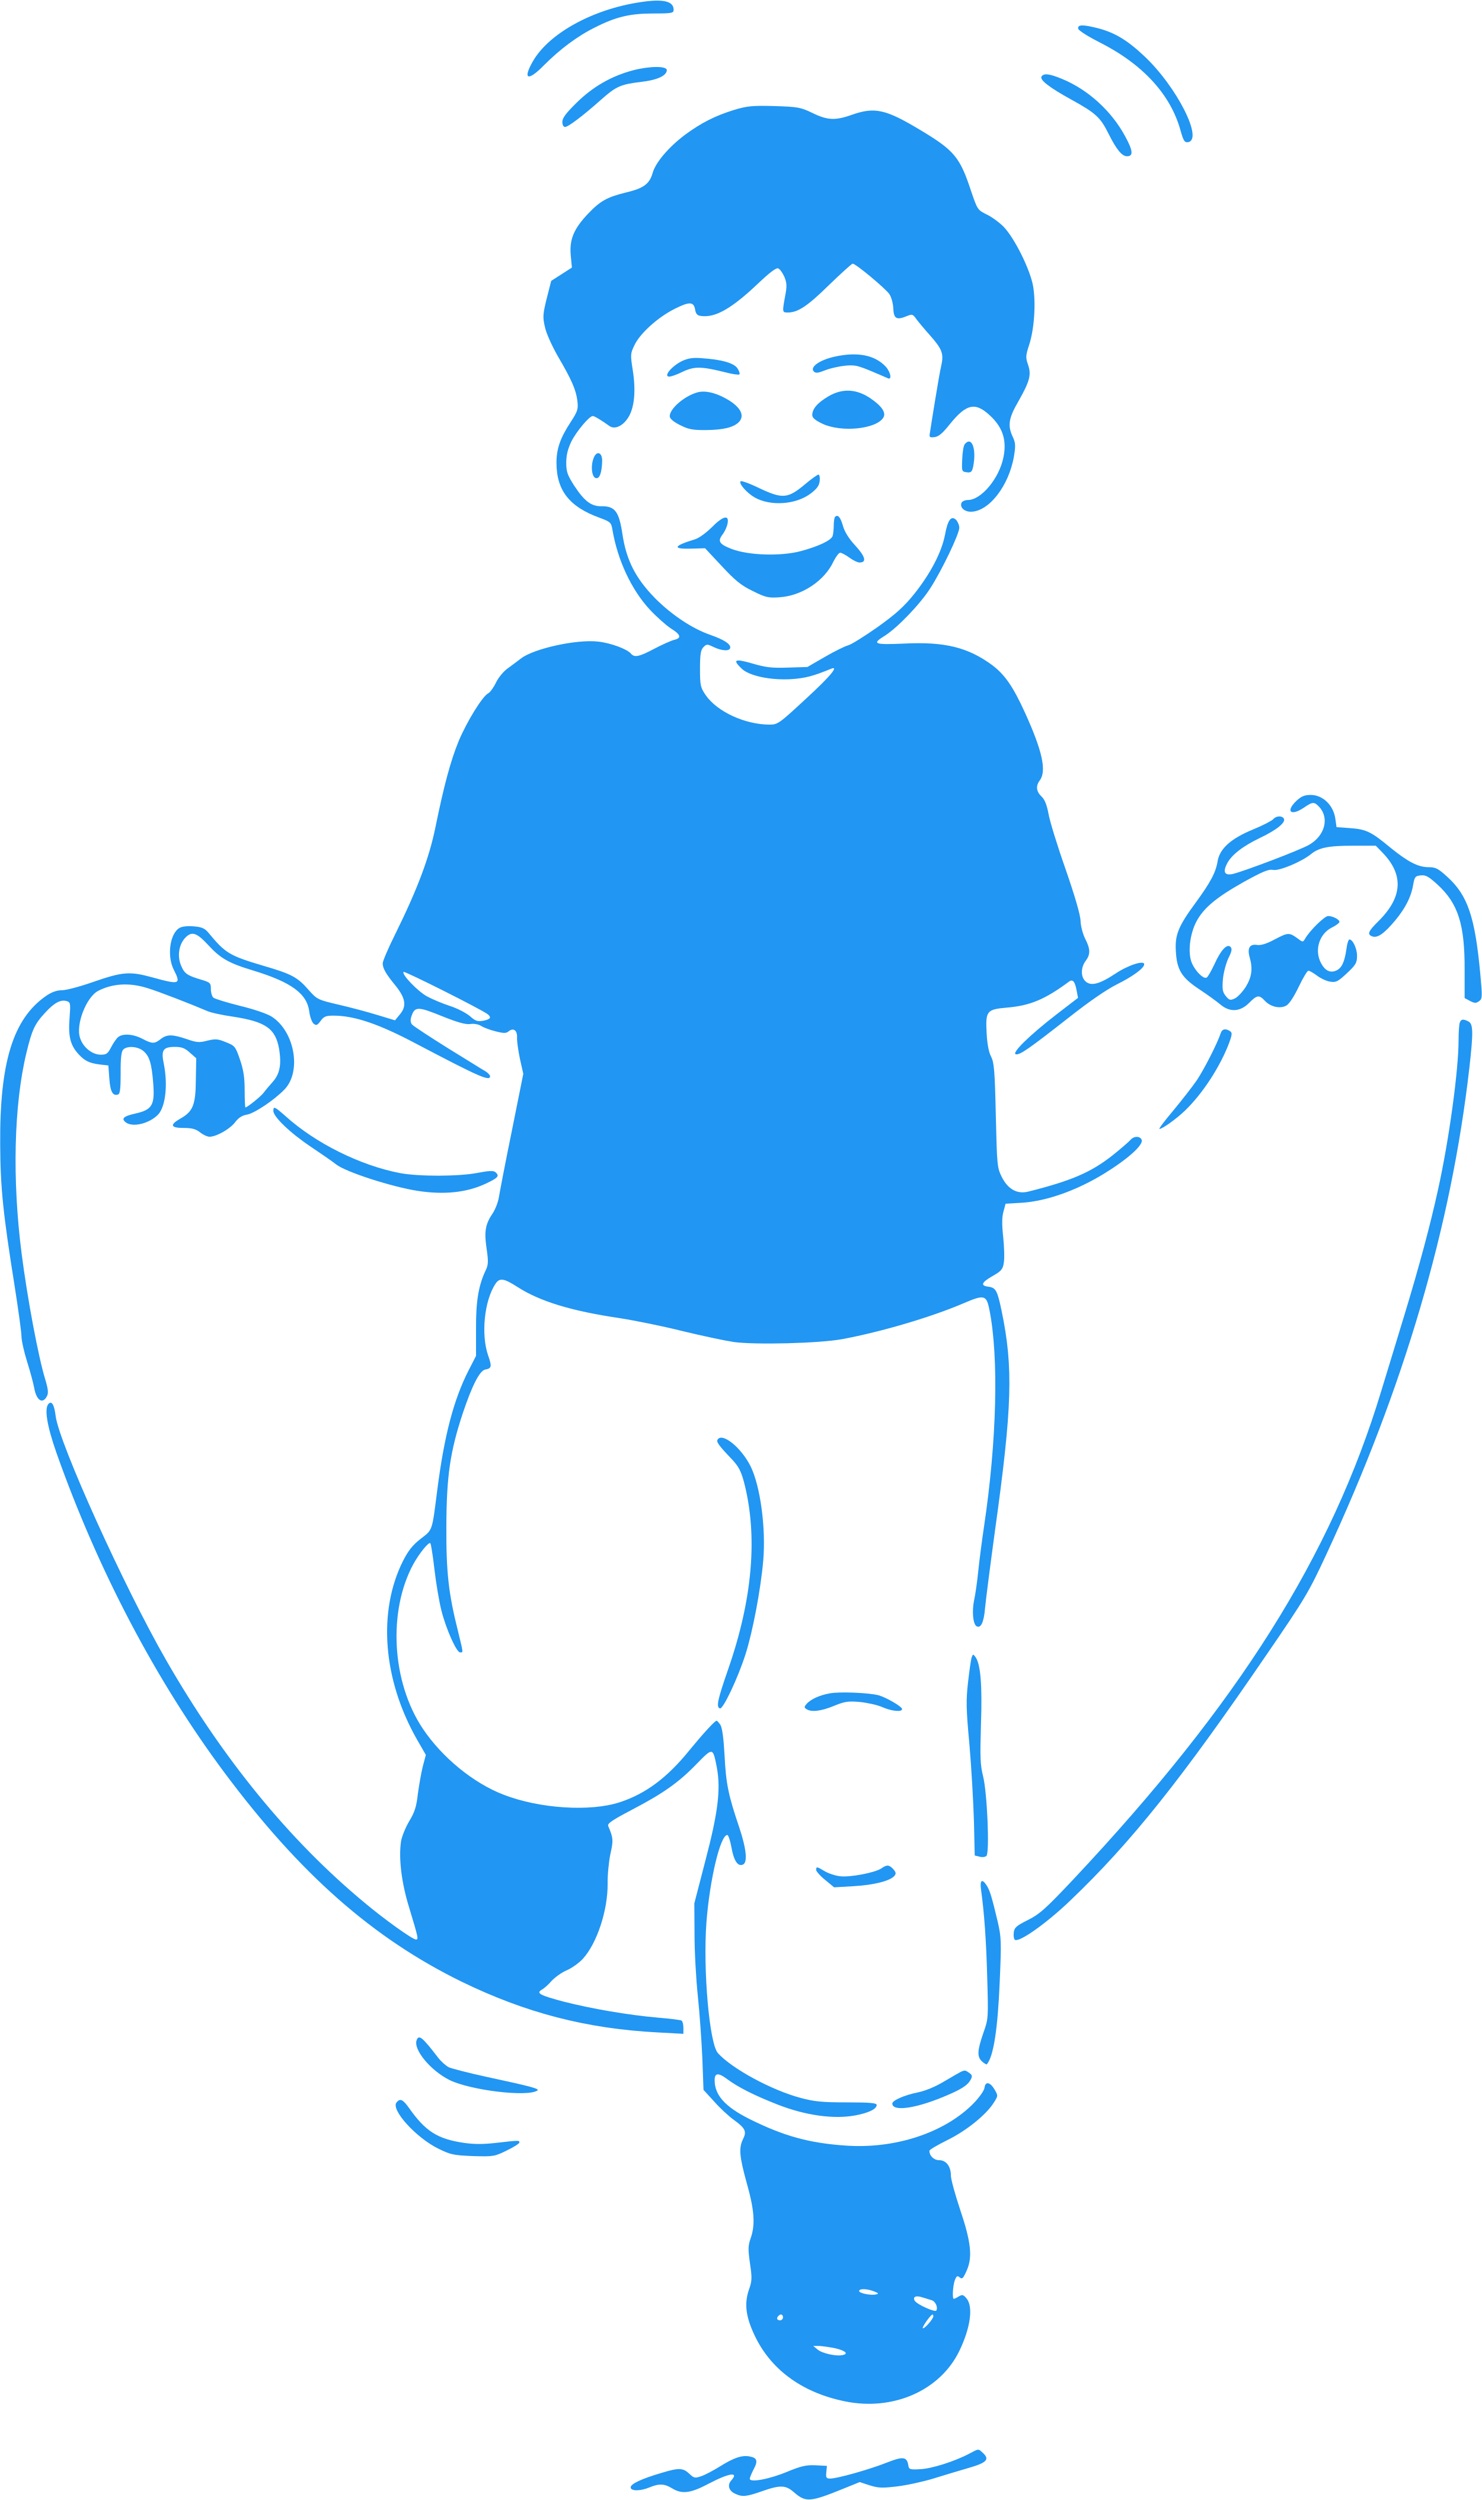 <?xml version="1.0" standalone="no"?>
<!DOCTYPE svg PUBLIC "-//W3C//DTD SVG 20010904//EN"
 "http://www.w3.org/TR/2001/REC-SVG-20010904/DTD/svg10.dtd">
<svg version="1.0" xmlns="http://www.w3.org/2000/svg"
 width="759pt" height="1280pt" viewBox="0 0 759 1280"
 preserveAspectRatio="xMidYMid meet">
<g transform="translate(0,1280) scale(0.1,-0.1)"
fill="#2196f3" stroke="none">
<path d="M3280 12789 c-244 -36 -469 -160 -551 -303 -54 -95 -25 -104 59 -18
80 80 169 147 260 192 107 54 178 71 300 71 93 0 102 2 102 19 0 44 -53 57
-170 39z"/>
<path d="M5522 12653 c2 -9 47 -38 108 -69 222 -112 365 -267 416 -452 15 -54
21 -62 38 -60 81 12 -58 285 -223 440 -87 82 -150 120 -236 143 -79 20 -107
20 -103 -2z"/>
<path d="M3242 12440 c-110 -29 -206 -84 -289 -166 -54 -53 -73 -78 -73 -98 0
-16 6 -26 14 -26 16 0 89 55 186 141 77 68 99 77 205 90 81 9 130 32 130 60 0
22 -89 21 -173 -1z"/>
<path d="M5334 12408 c-10 -17 40 -56 151 -117 127 -70 150 -91 192 -175 41
-82 69 -116 95 -116 33 0 31 28 -9 101 -70 131 -192 241 -324 295 -65 27 -94
30 -105 12z"/>
<path d="M3759 12237 c-97 -30 -168 -66 -252 -128 -83 -63 -150 -141 -165
-196 -16 -55 -46 -77 -134 -98 -99 -24 -134 -44 -196 -109 -74 -78 -96 -132
-89 -213 l6 -63 -53 -34 -53 -34 -23 -90 c-20 -81 -21 -96 -9 -147 7 -33 36
-96 66 -149 71 -121 93 -172 100 -228 5 -43 2 -53 -35 -110 -53 -81 -72 -136
-72 -207 0 -142 66 -226 221 -282 54 -20 59 -24 65 -58 26 -157 97 -309 190
-410 35 -38 85 -82 109 -98 52 -32 57 -50 18 -59 -16 -4 -61 -24 -101 -45 -79
-42 -103 -47 -121 -25 -20 23 -103 54 -167 61 -109 13 -327 -35 -394 -85 -19
-15 -51 -38 -71 -53 -21 -15 -47 -47 -59 -72 -12 -25 -30 -50 -40 -55 -30 -16
-108 -143 -150 -242 -42 -102 -76 -228 -120 -444 -32 -156 -91 -314 -205 -545
-36 -72 -65 -140 -65 -151 0 -26 16 -54 67 -116 51 -64 57 -105 19 -148 l-23
-28 -89 27 c-49 15 -138 39 -199 53 -107 25 -111 27 -153 74 -58 67 -88 83
-232 125 -176 52 -196 65 -282 169 -19 23 -35 30 -75 33 -29 3 -59 0 -72 -7
-51 -27 -67 -144 -31 -215 38 -75 31 -78 -110 -39 -117 32 -152 29 -310 -26
-63 -22 -132 -40 -153 -40 -26 0 -52 -9 -81 -29 -169 -117 -238 -340 -235
-760 1 -223 15 -356 74 -726 19 -121 35 -237 35 -257 0 -21 13 -79 29 -130 16
-51 32 -111 36 -133 11 -65 43 -86 65 -44 9 16 7 36 -9 89 -35 115 -91 414
-120 640 -49 379 -40 762 24 1028 29 120 42 149 98 209 46 50 79 67 110 57 18
-6 19 -12 13 -90 -7 -92 5 -137 47 -182 31 -34 55 -45 107 -52 l45 -5 5 -68
c5 -67 18 -91 46 -80 9 3 12 34 12 108 -1 71 3 109 12 120 18 21 73 19 103 -5
32 -26 44 -63 52 -170 8 -108 -6 -132 -91 -151 -62 -14 -75 -26 -49 -46 37
-27 124 -4 167 43 36 42 48 151 27 257 -15 71 -4 87 57 87 34 0 51 -6 76 -29
l33 -29 -2 -111 c-1 -129 -15 -162 -79 -198 -56 -32 -51 -48 16 -48 42 0 62
-5 84 -22 16 -13 38 -23 49 -23 35 0 104 39 131 74 17 23 36 35 60 39 38 6
141 75 193 129 88 91 53 295 -64 372 -23 15 -89 38 -163 56 -68 17 -130 36
-137 42 -7 6 -13 25 -13 44 0 31 -3 34 -49 48 -74 22 -87 31 -105 76 -19 48
-9 107 25 141 32 32 57 23 113 -37 65 -71 106 -95 236 -134 192 -59 272 -117
284 -209 3 -27 14 -55 22 -62 14 -11 19 -9 36 14 17 23 27 27 66 27 108 0 233
-43 422 -143 325 -171 380 -195 380 -167 0 5 -10 16 -22 24 -13 7 -100 62
-195 120 -94 59 -177 113 -183 121 -8 10 -9 23 -3 41 17 51 32 52 155 2 82
-33 122 -44 146 -41 19 3 41 -1 55 -9 12 -8 45 -21 74 -28 42 -11 55 -11 67
-1 25 21 46 6 44 -31 -1 -18 6 -67 15 -110 l17 -76 -59 -294 c-33 -161 -62
-313 -66 -338 -4 -25 -18 -61 -31 -81 -38 -56 -45 -92 -32 -181 10 -68 9 -84
-5 -113 -36 -76 -50 -157 -49 -298 l0 -139 -39 -76 c-75 -148 -123 -328 -159
-607 -28 -219 -23 -205 -86 -254 -41 -32 -63 -60 -90 -113 -130 -259 -103
-607 71 -913 l46 -80 -16 -60 c-8 -33 -19 -96 -25 -140 -7 -64 -16 -93 -44
-139 -19 -32 -38 -79 -42 -103 -13 -86 2 -212 41 -338 49 -162 49 -165 35
-165 -17 0 -159 101 -265 190 -382 317 -724 735 -1014 1240 -214 372 -548
1110 -566 1250 -7 58 -20 79 -36 63 -23 -23 -9 -111 40 -251 212 -600 510
-1167 860 -1637 387 -519 760 -848 1215 -1071 329 -160 639 -241 1007 -260
l129 -7 0 31 c0 17 -4 33 -10 37 -5 3 -60 10 -122 15 -149 13 -336 45 -478 81
-125 33 -146 44 -115 62 11 6 34 26 50 45 17 18 51 43 77 54 26 11 64 38 84
60 72 80 127 248 126 383 -1 44 6 113 14 152 16 71 15 82 -11 144 -5 13 20 30
121 83 161 84 240 140 332 235 83 85 83 85 103 -17 21 -112 7 -230 -58 -477
l-57 -220 1 -160 c0 -88 8 -230 17 -315 9 -85 19 -228 23 -317 l6 -163 54 -59
c29 -33 75 -76 102 -95 59 -43 66 -59 46 -99 -22 -45 -18 -89 20 -226 39 -138
44 -213 19 -282 -13 -38 -13 -56 -3 -127 11 -75 11 -90 -6 -137 -25 -74 -14
-144 36 -245 85 -169 244 -282 458 -325 246 -50 486 56 584 258 57 117 72 226
38 268 -17 21 -22 22 -40 12 -11 -7 -23 -13 -26 -13 -9 0 -5 68 5 95 9 23 13
25 25 15 13 -11 18 -5 36 35 31 70 22 147 -35 316 -25 75 -46 152 -46 170 0
47 -24 79 -60 79 -27 0 -50 22 -50 48 0 6 42 30 92 55 98 48 199 130 238 192
22 35 22 35 3 68 -23 38 -47 42 -51 7 -2 -14 -27 -49 -55 -78 -147 -151 -403
-236 -659 -217 -186 13 -315 49 -490 136 -125 63 -178 122 -178 199 0 37 19
39 63 6 56 -42 139 -84 259 -131 143 -56 287 -76 397 -56 70 13 111 33 111 54
0 10 -37 13 -152 13 -127 0 -168 4 -238 23 -147 39 -351 149 -423 229 -44 48
-77 428 -59 670 17 219 71 447 107 447 5 0 15 -29 21 -63 12 -68 32 -99 58
-89 26 10 19 80 -18 191 -55 162 -68 223 -75 366 -5 91 -12 142 -21 158 -8 12
-17 22 -20 22 -9 0 -70 -67 -139 -151 -113 -140 -224 -223 -356 -266 -151 -50
-412 -33 -595 38 -155 59 -317 192 -415 339 -159 238 -179 601 -48 842 31 56
79 115 87 107 3 -3 13 -63 21 -134 8 -70 24 -164 35 -208 24 -97 78 -217 96
-217 17 0 18 -8 -10 107 -49 195 -61 302 -60 538 1 258 19 382 84 579 48 143
87 219 115 224 33 6 35 15 15 72 -37 106 -20 280 37 366 21 33 43 30 113 -15
115 -74 275 -123 525 -160 77 -12 221 -41 320 -66 99 -24 217 -49 263 -56 111
-15 439 -7 557 15 198 37 453 112 619 183 107 46 118 43 133 -32 49 -242 38
-677 -28 -1115 -11 -74 -24 -175 -29 -225 -5 -49 -14 -116 -21 -147 -12 -58
-6 -122 12 -134 22 -13 38 19 44 94 4 42 27 221 51 397 88 631 94 833 34 1122
-22 106 -30 120 -67 125 -43 5 -37 22 19 54 46 26 54 35 59 69 4 22 2 81 -3
130 -7 64 -7 102 1 131 l11 41 84 5 c125 8 278 62 419 148 122 75 204 148 194
174 -8 21 -41 20 -58 -1 -8 -9 -47 -43 -87 -75 -113 -90 -213 -133 -436 -189
-57 -14 -104 12 -136 76 -23 47 -24 59 -30 315 -5 230 -9 270 -24 300 -12 22
-20 64 -23 120 -6 114 0 122 103 131 120 10 196 42 320 134 18 13 30 -1 38
-47 l7 -37 -108 -83 c-140 -108 -235 -201 -210 -206 21 -4 69 30 277 193 98
77 186 138 240 165 82 41 140 83 140 103 0 22 -81 -4 -146 -47 -83 -55 -126
-66 -154 -41 -26 23 -25 72 0 105 25 33 25 61 -2 113 -12 24 -23 64 -24 92 -1
32 -29 127 -77 266 -42 119 -81 246 -87 282 -9 47 -19 73 -36 89 -27 26 -30
54 -9 82 36 48 14 150 -75 346 -62 136 -104 196 -169 245 -124 91 -243 120
-448 110 -158 -7 -170 -2 -100 41 64 41 179 160 232 243 58 90 148 277 148
309 0 13 -8 31 -16 40 -25 24 -43 1 -57 -75 -17 -90 -75 -200 -157 -303 -53
-66 -94 -103 -189 -171 -67 -47 -134 -89 -150 -93 -16 -4 -69 -30 -119 -59
l-90 -52 -100 -3 c-83 -3 -114 1 -182 21 -90 26 -103 20 -55 -26 39 -38 150
-61 258 -54 70 5 110 16 198 52 46 20 2 -35 -129 -155 -134 -124 -142 -130
-183 -130 -125 0 -268 65 -328 151 -26 39 -29 48 -29 135 0 75 4 97 18 111 16
16 19 16 52 0 44 -21 85 -22 85 -2 0 19 -33 40 -101 64 -93 32 -198 102 -283
187 -101 103 -149 196 -169 334 -17 111 -38 139 -106 138 -53 -1 -88 26 -140
105 -35 55 -41 71 -41 118 0 39 8 70 26 108 26 52 92 131 110 131 8 0 45 -22
85 -51 26 -19 67 -2 95 41 33 50 42 137 24 249 -12 76 -11 82 10 125 28 59
120 142 204 184 77 39 99 38 106 -3 4 -23 11 -31 32 -33 73 -9 156 39 290 166
59 56 93 82 103 78 9 -3 23 -23 32 -43 13 -32 14 -48 4 -99 -15 -83 -15 -84
14 -84 51 0 100 32 210 140 62 60 117 110 122 110 16 0 168 -127 188 -156 10
-15 19 -48 20 -73 2 -53 17 -61 68 -40 29 12 32 11 51 -16 12 -16 43 -53 69
-82 62 -70 71 -94 58 -153 -6 -25 -20 -106 -32 -180 -12 -74 -24 -148 -26
-163 -5 -26 -3 -28 23 -25 21 2 42 20 80 68 87 107 133 114 215 32 57 -58 75
-121 58 -204 -22 -108 -114 -218 -182 -218 -15 0 -30 -7 -33 -15 -9 -23 15
-45 48 -45 92 0 195 132 221 284 9 54 8 69 -6 99 -27 57 -22 95 28 181 59 104
68 137 50 189 -13 37 -12 47 6 102 26 80 35 213 20 300 -15 85 -95 246 -151
304 -22 22 -61 51 -87 63 -46 23 -47 24 -80 121 -56 170 -85 206 -251 306
-185 112 -240 125 -360 83 -84 -30 -125 -28 -202 10 -61 29 -73 31 -195 35
-113 3 -140 0 -206 -20z m-1261 -4630 c20 -16 14 -26 -23 -33 -30 -5 -40 -2
-69 24 -19 16 -65 40 -103 52 -37 12 -89 34 -115 48 -47 25 -133 114 -121 126
6 5 401 -193 431 -217z m-1743 134 c57 -17 231 -85 303 -116 18 -9 78 -22 134
-30 170 -26 220 -61 238 -169 12 -77 3 -125 -34 -166 -17 -19 -38 -44 -46 -55
-14 -19 -84 -75 -93 -75 -2 0 -4 39 -4 88 0 65 -6 105 -24 157 -23 67 -26 71
-72 89 -41 17 -53 18 -95 8 -41 -11 -54 -10 -106 8 -74 25 -101 25 -133 0 -32
-25 -43 -25 -93 1 -47 25 -101 29 -125 9 -9 -7 -25 -31 -36 -52 -17 -33 -24
-38 -53 -38 -44 0 -91 38 -106 86 -23 68 32 209 93 241 74 38 160 43 252 14z
m3722 -6673 c23 -9 25 -12 10 -15 -26 -7 -87 6 -87 17 0 14 43 12 77 -2z m295
-45 c19 -6 33 -37 23 -53 -6 -10 -98 31 -110 50 -12 20 5 29 38 18 17 -5 40
-12 49 -15z m-762 -88 c0 -8 -7 -15 -15 -15 -16 0 -20 12 -8 23 11 12 23 8 23
-8z m770 6 c0 -14 -47 -67 -54 -61 -5 5 41 70 50 70 2 0 4 -4 4 -9z m-502
-164 c52 -12 70 -29 36 -35 -32 -7 -103 9 -126 28 l-23 19 30 0 c17 -1 54 -6
83 -12z"/>
<path d="M4275 10974 c-78 -17 -129 -54 -107 -76 10 -10 22 -8 60 7 26 10 72
20 103 23 57 4 60 3 217 -65 21 -9 13 33 -12 60 -55 59 -144 77 -261 51z"/>
<path d="M3494 10952 c-50 -24 -95 -75 -70 -80 9 -2 41 9 71 24 61 29 95 29
223 -3 34 -9 65 -13 69 -10 3 4 -1 17 -10 31 -18 27 -79 45 -182 52 -45 4 -70
0 -101 -14z"/>
<path d="M3568 10790 c-66 -20 -138 -83 -138 -121 0 -12 18 -28 52 -45 45 -23
65 -26 133 -26 88 1 138 13 166 38 38 35 12 83 -68 126 -56 30 -107 40 -145
28z"/>
<path d="M4243 10771 c-56 -33 -83 -64 -83 -96 0 -14 15 -27 53 -45 97 -45
275 -27 311 32 15 25 -7 58 -65 98 -72 49 -144 53 -216 11z"/>
<path d="M4941 10526 c-6 -7 -12 -42 -13 -77 -3 -62 -2 -64 23 -67 22 -3 27 2
33 29 18 91 -7 158 -43 115z"/>
<path d="M3040 10454 c-16 -41 -9 -98 12 -102 19 -4 30 27 32 87 1 46 -29 56
-44 15z"/>
<path d="M4121 10319 c-86 -72 -114 -74 -231 -19 -49 24 -93 40 -97 36 -11
-11 31 -59 72 -83 82 -46 212 -37 288 21 31 24 43 40 45 64 2 18 -1 32 -6 32
-6 0 -38 -23 -71 -51z"/>
<path d="M4277 10154 c-4 -4 -7 -24 -7 -45 0 -20 -3 -45 -6 -54 -9 -22 -69
-51 -160 -76 -103 -28 -269 -23 -356 10 -65 25 -74 40 -47 75 10 13 22 38 25
55 10 48 -23 40 -81 -19 -27 -27 -65 -55 -85 -61 -112 -34 -119 -51 -20 -48
l71 2 85 -91 c69 -74 99 -99 159 -128 66 -33 80 -36 137 -32 114 7 231 84 277
184 12 24 27 44 34 44 7 0 28 -11 47 -25 19 -14 42 -25 52 -25 38 0 30 30 -21
86 -33 35 -56 72 -64 102 -13 45 -26 59 -40 46z"/>
<path d="M6641 8701 c-59 -55 -31 -82 37 -36 45 31 53 31 79 3 52 -57 28 -147
-52 -193 -43 -26 -339 -138 -393 -150 -40 -8 -50 10 -28 53 23 45 81 90 171
133 84 40 132 79 120 98 -9 16 -40 14 -54 -3 -7 -8 -53 -32 -104 -53 -114 -47
-170 -98 -181 -162 -9 -57 -36 -108 -112 -212 -89 -121 -107 -165 -102 -248 5
-96 29 -136 120 -196 41 -27 89 -62 107 -77 49 -42 102 -39 148 7 41 41 51 43
81 11 29 -31 77 -42 109 -25 15 8 39 44 64 96 22 46 44 83 50 83 6 0 25 -11
44 -25 18 -14 48 -28 67 -31 30 -5 40 0 86 43 46 43 52 54 52 89 0 38 -22 84
-39 84 -5 0 -12 -21 -15 -47 -10 -69 -24 -99 -52 -112 -32 -14 -58 -1 -79 39
-34 65 -9 147 54 180 23 11 41 25 41 30 0 12 -34 30 -58 30 -18 0 -94 -74
-118 -116 -11 -19 -12 -19 -42 4 -40 28 -46 28 -116 -9 -39 -21 -68 -30 -88
-27 -38 6 -51 -17 -38 -63 17 -59 11 -101 -20 -152 -17 -26 -42 -53 -56 -59
-23 -11 -29 -9 -46 12 -17 21 -19 35 -15 86 3 34 16 82 28 108 18 35 20 49 11
58 -18 18 -50 -17 -82 -88 -16 -34 -33 -65 -40 -69 -18 -11 -69 44 -81 89 -15
55 -2 141 29 199 37 69 101 122 241 201 98 54 129 67 151 62 32 -6 144 41 193
80 41 34 89 44 217 44 l116 0 36 -37 c108 -113 101 -227 -22 -349 -54 -53 -60
-69 -30 -79 26 -8 60 16 116 83 53 64 82 122 92 185 7 38 11 42 38 45 26 3 41
-6 86 -47 106 -97 140 -204 139 -438 l0 -143 28 -15 c23 -12 31 -12 46 -1 17
12 17 22 6 142 -27 289 -64 399 -167 493 -48 44 -61 51 -97 51 -54 0 -106 27
-196 100 -99 82 -124 94 -206 100 l-70 5 -6 42 c-9 69 -63 122 -125 123 -33 0
-49 -7 -73 -29z"/>
<path d="M7476 7564 c-3 -9 -6 -49 -6 -90 0 -153 -49 -512 -105 -764 -39 -179
-97 -395 -170 -635 -37 -121 -91 -300 -121 -397 -256 -846 -731 -1599 -1573
-2496 -146 -155 -175 -181 -236 -212 -60 -30 -70 -39 -73 -64 -2 -16 0 -32 5
-37 18 -18 160 81 285 201 311 297 569 620 1010 1266 192 280 212 314 301 506
397 854 639 1677 732 2488 21 185 20 227 -4 240 -27 14 -38 13 -45 -6z"/>
<path d="M6253 7513 c-19 -57 -87 -189 -123 -243 -24 -35 -79 -105 -122 -157
-43 -51 -75 -93 -70 -93 15 0 85 50 130 93 91 87 182 227 228 350 15 42 15 50
3 58 -22 14 -39 11 -46 -8z"/>
<path d="M1400 7112 c0 -30 87 -113 190 -182 52 -35 112 -76 132 -92 50 -39
283 -114 416 -135 136 -21 251 -9 348 36 66 31 74 40 51 60 -10 8 -34 7 -91
-4 -98 -19 -302 -19 -398 -1 -203 39 -432 153 -584 290 -58 51 -64 54 -64 28z"/>
<path d="M3675 5429 c-7 -11 5 -29 73 -100 35 -37 47 -61 62 -116 72 -275 45
-600 -82 -963 -53 -153 -61 -190 -41 -197 16 -6 93 157 132 280 36 114 77 328
90 478 14 166 -15 381 -65 482 -48 96 -146 175 -169 136z"/>
<path d="M4977 4316 c-4 -9 -12 -66 -19 -127 -11 -96 -10 -139 7 -322 10 -117
20 -292 23 -390 l4 -177 25 -6 c13 -4 29 -2 35 4 17 17 4 323 -17 407 -15 60
-16 98 -11 267 7 201 -2 308 -28 344 -12 16 -13 16 -19 0z"/>
<path d="M4249 4130 c-52 -9 -99 -31 -119 -55 -12 -14 -12 -18 1 -26 25 -16
74 -10 140 17 56 23 73 25 133 20 38 -4 89 -15 114 -26 47 -21 102 -27 102
-10 0 12 -79 58 -119 70 -47 13 -201 20 -252 10z"/>
<path d="M4514 3234 c-32 -22 -163 -47 -213 -40 -25 3 -60 15 -78 26 -40 24
-43 24 -43 6 0 -7 21 -31 46 -51 l46 -38 101 6 c104 6 186 27 208 53 9 11 8
18 -6 34 -21 23 -33 24 -61 4z"/>
<path d="M5024 3128 c17 -123 27 -264 32 -453 6 -208 6 -211 -20 -284 -31 -90
-33 -122 -6 -146 11 -10 22 -16 24 -14 34 39 56 179 66 422 9 207 8 228 -10
307 -31 131 -41 162 -57 187 -23 35 -35 28 -29 -19z"/>
<path d="M2134 2355 c-19 -48 72 -157 169 -205 107 -52 395 -87 448 -54 16 9
-24 20 -256 70 -93 20 -182 43 -197 50 -15 8 -40 30 -55 50 -79 103 -98 119
-109 89z"/>
<path d="M4920 2192 c-8 -4 -46 -26 -85 -49 -43 -26 -95 -48 -135 -56 -69 -14
-130 -41 -130 -57 0 -41 112 -27 256 32 95 39 129 60 145 90 10 18 8 24 -7 35
-20 14 -22 15 -44 5z"/>
<path d="M2031 2036 c-31 -37 100 -181 214 -237 63 -31 78 -34 178 -38 105 -3
110 -2 173 29 35 17 64 35 64 41 0 11 -2 11 -116 -2 -70 -8 -115 -8 -170 0
-134 20 -195 59 -279 178 -32 45 -46 51 -64 29z"/>
<path d="M4965 238 c-75 -40 -195 -78 -253 -80 -52 -3 -57 -1 -60 19 -7 45
-26 48 -112 14 -89 -35 -252 -81 -288 -81 -20 0 -23 4 -20 33 l3 32 -58 3
c-47 2 -72 -3 -145 -33 -91 -38 -192 -57 -192 -36 0 6 9 27 19 47 24 44 19 60
-19 67 -39 8 -81 -6 -153 -51 -34 -21 -77 -44 -96 -50 -32 -11 -37 -10 -61 13
-32 30 -53 31 -142 4 -102 -30 -158 -56 -158 -74 0 -20 49 -20 97 0 48 20 76
19 115 -5 51 -31 94 -26 190 25 105 55 155 61 112 14 -20 -23 -11 -53 22 -67
36 -17 56 -15 136 13 94 33 122 32 164 -5 61 -53 83 -51 253 18 l84 34 52 -17
c45 -14 65 -14 141 -5 49 6 132 24 184 40 52 16 134 41 183 55 93 27 107 44
69 78 -22 20 -18 21 -67 -5z"/>
</g>
</svg>
